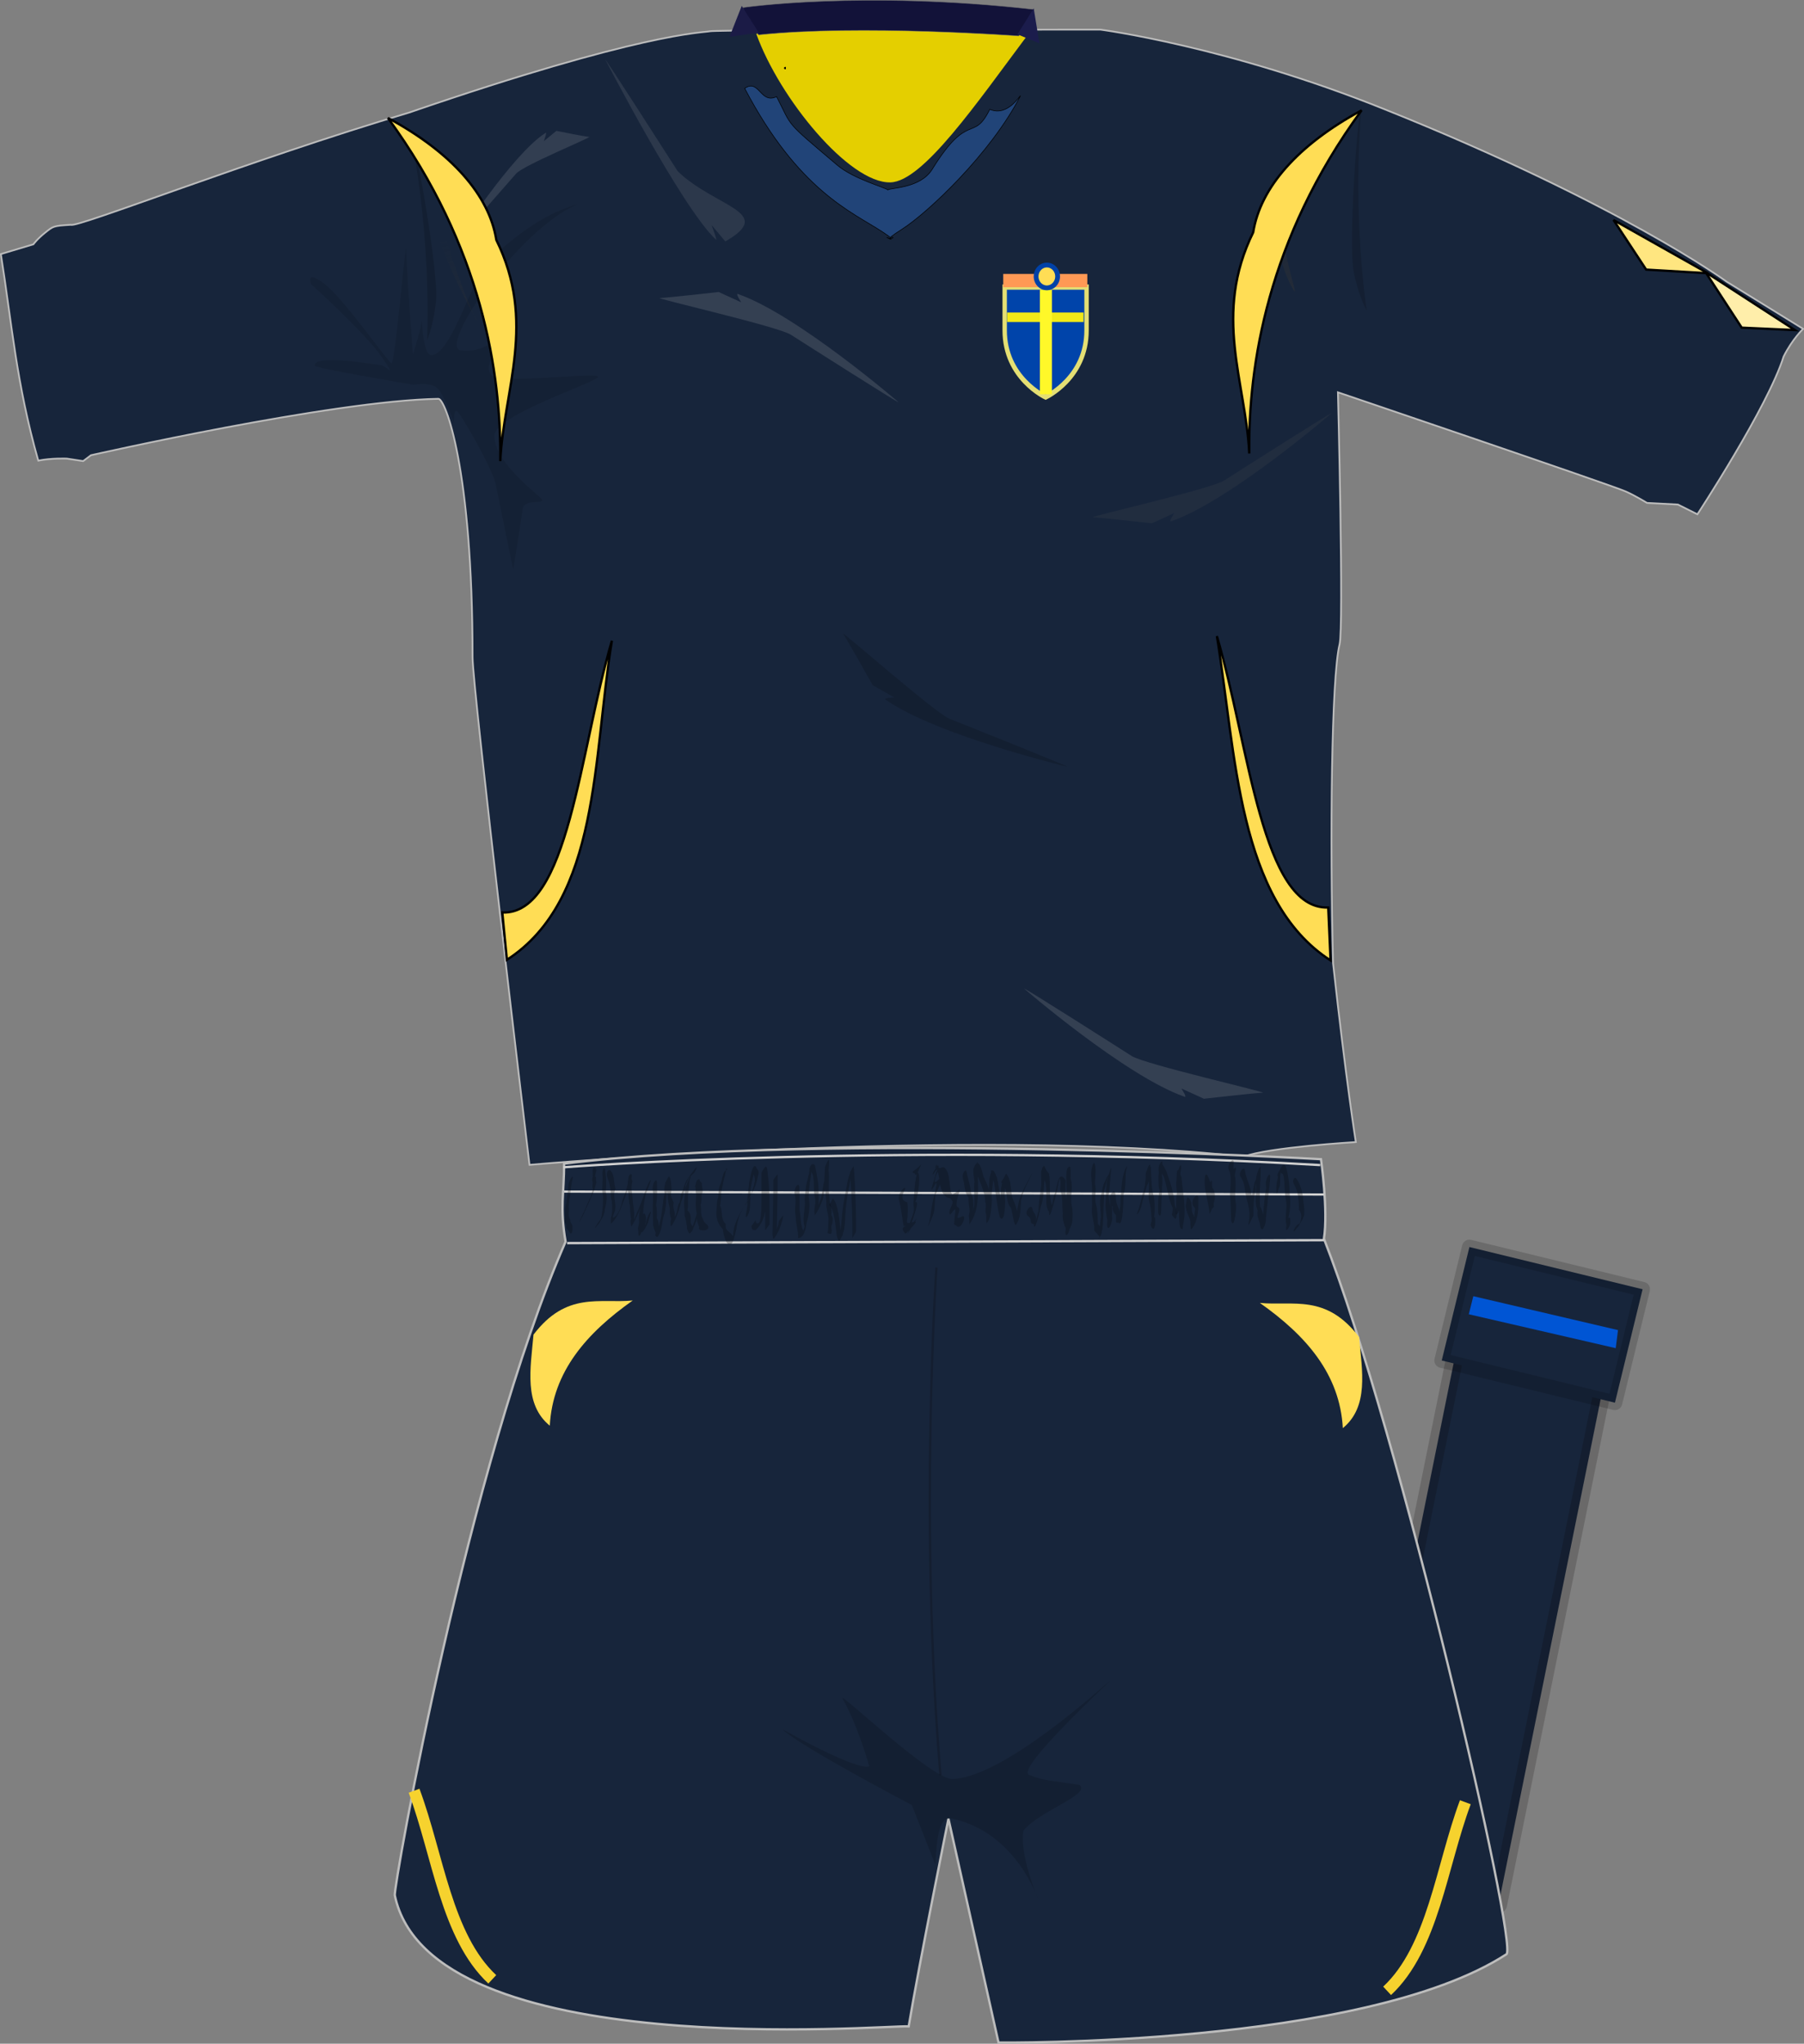 <?xml version="1.0" encoding="UTF-8" standalone="no"?>
<!-- Created with Inkscape (http://www.inkscape.org/) -->
<svg
   xmlns:dc="http://purl.org/dc/elements/1.1/"
   xmlns:cc="http://web.resource.org/cc/"
   xmlns:rdf="http://www.w3.org/1999/02/22-rdf-syntax-ns#"
   xmlns:svg="http://www.w3.org/2000/svg"
   xmlns="http://www.w3.org/2000/svg"
   xmlns:xlink="http://www.w3.org/1999/xlink"
   xmlns:sodipodi="http://sodipodi.sourceforge.net/DTD/sodipodi-0.dtd"
   xmlns:inkscape="http://www.inkscape.org/namespaces/inkscape"
   id="svg5072"
   sodipodi:version="0.32"
   inkscape:version="0.45"
   width="784.224"
   height="888.565"
   version="1.0"
   sodipodi:docbase="/home/mario/Documenti/Università/Monnezza"
   sodipodi:docname="Sweden home kit 2008.svg"
   inkscape:output_extension="org.inkscape.output.svg.inkscape"
   sodipodi:modified="true">
  <rect width="100%" height="100%" fill="#808080" stroke="none"/>
  <defs
     id="defs5075">
    <linearGradient
       inkscape:collect="always"
       xlink:href="#linearGradient3609"
       id="linearGradient5235"
       gradientUnits="userSpaceOnUse"
       x1="239.517"
       y1="225.352"
       x2="189.628"
       y2="122.453"
       gradientTransform="matrix(-0.833,0.553,0.553,0.833,287.969,-103.657)" />
    <linearGradient
       inkscape:collect="always"
       id="linearGradient3609">
      <stop
         style="stop-color:#333333;stop-opacity:1;"
         offset="0"
         id="stop3611" />
      <stop
         style="stop-color:#333333;stop-opacity:0;"
         offset="1"
         id="stop3613" />
    </linearGradient>
    <linearGradient
       inkscape:collect="always"
       xlink:href="#linearGradient3609"
       id="linearGradient5241"
       gradientUnits="userSpaceOnUse"
       x1="609.637"
       y1="226.47"
       x2="528.552"
       y2="82.47"
       gradientTransform="translate(0.375,-16.363)" />
    <linearGradient
       id="linearGradient5046">
      <stop
         id="stop5048"
         offset="0"
         style="stop-color:#b7b7b7;stop-opacity:1;" />
      <stop
         id="stop5050"
         offset="1"
         style="stop-color:#858585;stop-opacity:0.177;" />
    </linearGradient>
    <linearGradient
       id="linearGradient4654">
      <stop
         style="stop-color:#171717;stop-opacity:1;"
         offset="0"
         id="stop4656" />
      <stop
         style="stop-color:#373737;stop-opacity:1;"
         offset="1"
         id="stop4658" />
    </linearGradient>
    <pattern
       patternUnits="userSpaceOnUse"
       width="148.568"
       height="153.227"
       patternTransform="translate(-120.205,253.421)"
       id="pattern15239">
      <g
         id="g15230"
         transform="translate(120.205,-253.421)">
        <rect
           style="fill:#ffe700;fill-opacity:1;stroke:none;stroke-width:1.999;stroke-miterlimit:4;stroke-dasharray:none;stroke-opacity:1"
           id="rect12287"
           width="146.536"
           height="152.727"
           x="-119.705"
           y="253.921" />
        <path
           style="fill:#0000aa;fill-rule:evenodd;stroke:#000000;stroke-width:1px;stroke-linecap:butt;stroke-linejoin:miter;stroke-opacity:1"
           d="M -20.639,253.921 L 27.862,294.167 L 26.83,310.678 C -14.677,331.087 -67.523,340.157 -119.705,349.892 L -118.673,329.253 C -73.564,305.212 -24.976,309 22.703,305.518 C -49.906,298.801 -107.896,293.354 -117.641,292.103 L -107.322,278.688 C -78.188,286.195 -50.474,294.058 0,296.231 C -0.351,279.951 -12.887,267.733 -20.639,253.921 z "
           id="path14227"
           sodipodi:nodetypes="cccccccccc" />
        <path
           style="fill:#0000aa;fill-rule:evenodd;stroke:#000000;stroke-width:1px;stroke-linecap:butt;stroke-linejoin:miter;stroke-opacity:1"
           d="M -54.693,257.017 L -118.673,257.017 C -85.643,264.811 -44.807,270.003 -26.83,282.815 L -54.693,257.017 z "
           id="path14229"
           sodipodi:nodetypes="cccc" />
        <path
           style="fill:#0000aa;fill-rule:evenodd;stroke:#000000;stroke-width:1px;stroke-linecap:butt;stroke-linejoin:miter;stroke-opacity:1"
           d="M 26.83,331.317 C 7.896,326.507 -68.796,346.452 -116.609,354.019 C -69.828,352.299 18.436,368.358 23.735,348.86 L 26.83,331.317 z "
           id="path14231"
           sodipodi:nodetypes="cccc" />
        <path
           style="fill:#0000aa;fill-rule:evenodd;stroke:#000000;stroke-width:1px;stroke-linecap:butt;stroke-linejoin:miter;stroke-opacity:1"
           d="M 25.799,398.393 L -116.609,359.179 C -69.14,362.619 -18.613,387.461 25.799,369.498 L 25.799,398.393 z "
           id="path14233"
           sodipodi:nodetypes="cccc" />
        <path
           style="fill:#0000aa;fill-rule:evenodd;stroke:#000000;stroke-width:1px;stroke-linecap:butt;stroke-linejoin:miter;stroke-opacity:1"
           d="M 19.607,402.521 C -25.12,399.765 -94.995,388.628 -114.545,394.265 L -114.545,405.616 L 19.607,402.521 z "
           id="path14237"
           sodipodi:nodetypes="cccc" />
        <path
           style="fill:#0000aa;fill-rule:evenodd;stroke:#000000;stroke-width:1px;stroke-linecap:butt;stroke-linejoin:miter;stroke-opacity:1"
           d="M 13.415,399.425 C -30.958,389.568 -75.332,389.518 -119.705,369.498 L -119.705,387.041 L 13.415,399.425 z "
           id="path14239"
           sodipodi:nodetypes="cccc" />
      </g>
    </pattern>
    <pattern
       patternUnits="userSpaceOnUse"
       width="151.506"
       height="134"
       patternTransform="translate(-161.006,360.565)"
       id="pattern19151">
      <g
         id="g19143"
         transform="translate(161.006,-360.565)">
        <rect
           style="fill:#ffe700;fill-opacity:1;stroke:none;stroke-width:1.999;stroke-miterlimit:4;stroke-dasharray:none;stroke-opacity:1"
           id="rect19131"
           width="148"
           height="134"
           x="-160"
           y="360.565" />
        <path
           style="fill:#0044aa;fill-rule:evenodd;stroke:#000000;stroke-width:1px;stroke-linecap:butt;stroke-linejoin:miter;stroke-opacity:1"
           d="M -152,362.565 C -110.505,367.501 -57.333,391.898 -10,406.565 C -59.011,397.574 -107.046,383.705 -159.287,390.865 C -153.378,381.928 -146.306,373.159 -152,362.565 z "
           id="path19133"
           sodipodi:nodetypes="cccc" />
        <path
           style="fill:#0044aa;fill-rule:evenodd;stroke:#000000;stroke-width:1px;stroke-linecap:butt;stroke-linejoin:miter;stroke-opacity:1"
           d="M -18,418.565 C -65.877,412.681 -140.922,407.224 -159.425,396.702 L -158,466.565 L -12,450.565 C -76.727,450.167 -176.388,458.642 -140,432.565 C -95.799,430.372 -46.138,432.001 -18,418.565 z "
           id="path19135"
           sodipodi:nodetypes="cccccc" />
        <path
           style="fill:#0044aa;fill-rule:evenodd;stroke:#000000;stroke-width:1px;stroke-linecap:butt;stroke-linejoin:miter;stroke-opacity:1"
           d="M -12.138,385.852 C -52.235,389.341 -79.748,372.696 -112.138,363.852 C -79.876,366.649 -35.748,363.512 -16,372.565 C -12.193,376.994 -12.741,381.423 -12.138,385.852 z "
           id="path19137"
           sodipodi:nodetypes="cccc" />
        <path
           style="fill:#0044aa;fill-rule:evenodd;stroke:#000000;stroke-width:1px;stroke-linecap:butt;stroke-linejoin:miter;stroke-opacity:1"
           d="M -16,480.565 C -64.169,478.56 -112.337,469.662 -160.506,474.565 C -150.9,479.961 -142.425,485.482 -148,492.565 C -103.311,491.323 -58.986,488.62 -16,480.565 z "
           id="path19139"
           sodipodi:nodetypes="cccc" />
        <path
           style="fill:#0044aa;fill-rule:evenodd;stroke:#000000;stroke-width:1px;stroke-linecap:butt;stroke-linejoin:miter;stroke-opacity:1"
           d="M -14,460.565 C -48.966,456.413 -83.933,464.974 -118.899,470.496 L -13.219,474.565 L -14,460.565 z "
           id="path19141"
           sodipodi:nodetypes="cccc" />
      </g>
    </pattern>
    <radialGradient
       r="300"
       fy="218.901"
       fx="225.524"
       cy="218.901"
       cx="225.524"
       gradientTransform="matrix(0,1.386,-1.323,-5.741131e-8,-158.082,-109.541)"
       gradientUnits="userSpaceOnUse"
       id="radialGradient2871"
       xlink:href="#linearGradient2955"
       inkscape:collect="always" />
    <radialGradient
       r="300"
       fy="218.901"
       fx="225.524"
       cy="218.901"
       cx="225.524"
       gradientTransform="matrix(0,1.749,-1.593,-1.049767e-7,551.788,-191.29)"
       gradientUnits="userSpaceOnUse"
       id="radialGradient2865"
       xlink:href="#linearGradient2955"
       inkscape:collect="always" />
    <radialGradient
       r="300"
       fy="218.901"
       fx="225.524"
       cy="218.901"
       cx="225.524"
       gradientTransform="matrix(-4.167939e-4,2.183,-1.884,-3.599562e-4,615.597,-289.121)"
       gradientUnits="userSpaceOnUse"
       id="radialGradient1911"
       xlink:href="#linearGradient2955"
       inkscape:collect="always" />
    <clipPath
       id="clip">
      <path
         id="path10"
         d="M 0,-200 L 0,600 L 300,600 L 300,-200 L 0,-200 z " />
    </clipPath>
    <polygon
       points="0,-1 0.588,0.809 -0.951,-0.309 0.951,-0.309 -0.588,0.809 0,-1 "
       transform="scale(53,53)"
       id="star" />
    <radialGradient
       gradientUnits="userSpaceOnUse"
       gradientTransform="matrix(-4.167939e-4,2.183,-1.884,-3.599562e-4,615.597,-289.121)"
       r="300"
       fy="218.901"
       fx="225.524"
       cy="218.901"
       cx="225.524"
       id="radialGradient2961"
       xlink:href="#linearGradient2955"
       inkscape:collect="always" />
    <linearGradient
       id="linearGradient2955">
      <stop
         style="stop-color:#fd0000;stop-opacity:1;"
         offset="0"
         id="stop2867" />
      <stop
         id="stop2873"
         offset="0.5"
         style="stop-color:#e77275;stop-opacity:0.659;" />
      <stop
         id="stop2959"
         offset="1"
         style="stop-color:black;stop-opacity:0.323;" />
    </linearGradient>
    <linearGradient
       id="linearGradient2885">
      <stop
         style="stop-color:white;stop-opacity:1;"
         offset="0"
         id="stop2887" />
      <stop
         id="stop2891"
         offset="0.229"
         style="stop-color:white;stop-opacity:1;" />
      <stop
         style="stop-color:black;stop-opacity:1;"
         offset="1"
         id="stop2889" />
    </linearGradient>
    <linearGradient
       id="linearGradient2893">
      <stop
         id="stop2895"
         offset="0"
         style="stop-color:white;stop-opacity:0.314;" />
      <stop
         style="stop-color:white;stop-opacity:0.251;"
         offset="0.19"
         id="stop2897" />
      <stop
         id="stop2901"
         offset="0.6"
         style="stop-color:#6b6b6b;stop-opacity:0.125;" />
      <stop
         id="stop2899"
         offset="1"
         style="stop-color:black;stop-opacity:0.125;" />
    </linearGradient>
  </defs>
  <sodipodi:namedview
     inkscape:window-height="626"
     inkscape:window-width="910"
     inkscape:pageshadow="2"
     inkscape:pageopacity="0.0"
     guidetolerance="10.0"
     gridtolerance="10.0"
     objecttolerance="10.0"
     borderopacity="1.0"
     bordercolor="#666666"
     pagecolor="#ffffff"
     id="base"
     inkscape:zoom="0.5"
     inkscape:cx="411.70043"
     inkscape:cy="530.77963"
     inkscape:window-x="104"
     inkscape:window-y="45"
     inkscape:current-layer="svg5072"
     showguides="true"
     inkscape:guide-bbox="true" />
  <rect
     style="opacity:1;fill:#17253b;fill-opacity:1;fill-rule:evenodd;stroke:#090000;stroke-width:7.455;stroke-linejoin:round;stroke-miterlimit:4;stroke-dasharray:none;stroke-opacity:0.183"
     id="rect8092"
     width="65.745"
     height="231.345"
     x="736.925"
     y="451.475"
     transform="matrix(0.98,0.198,-0.198,0.98,0,0)" />
  <path
     sodipodi:nodetypes="cccccssccccscsccccccccsccccc"
     id="path5133"
     d="M 0.375,110.464 C 5.151,140.507 7.067,166.639 16.638,200.266 C 22.376,199.105 29.038,199.383 29.038,199.383 L 36.159,200.469 L 39.545,197.918 C 39.545,197.918 144.625,174.103 190.587,173.396 C 193.502,173.351 205.436,203.095 205.436,285.826 C 205.436,299.261 230.185,506.444 230.185,506.444 C 230.185,506.444 421.103,489.473 540.605,502.908 C 551.476,498.783 589.395,496.544 589.395,496.544 C 589.395,496.544 585.152,470.028 579.495,418.762 C 578.081,364.669 578.788,294.312 582.324,280.169 C 584.218,272.592 581.617,170.568 581.617,170.568 C 581.617,170.568 700.411,210.873 706.775,213.701 C 710.912,215.54 715.967,218.651 715.967,218.651 L 729.402,219.358 L 737.887,223.601 C 737.887,223.601 768.447,176.994 775.364,155.011 C 779.182,147.39 783.849,142.991 783.849,142.991 L 750.615,122.485 C 750.615,122.485 703.77,88.296 601.769,47.46 C 533.71,20.06 478.379,12.883 478.379,12.883 C 478.379,12.883 312.209,12.883 308.674,13.59 C 305.138,14.297 279.152,14.12 177.859,48.945 C 108.386,69.628 33.609,99.15 30.781,97.736 C 23.106,98.205 23.146,98.34 19.611,101.168 C 16.075,103.996 14.517,106.221 14.517,106.221 L 0.375,110.464 z "
     style="fill:#17253b;fill-opacity:1;fill-rule:evenodd;stroke:#bdbdbd;stroke-width:0.75;stroke-linecap:butt;stroke-linejoin:miter;stroke-opacity:1" />
  <path
     style="fill:#aeaeae;fill-opacity:0.143;fill-rule:evenodd;stroke:none;stroke-width:1px;stroke-linecap:butt;stroke-linejoin:miter;stroke-opacity:1"
     d="M 263.156,25.94 C 263.156,25.94 296.334,90.08 311.068,104.044 C 312.302,105.774 309.311,97.819 309.311,97.819 L 315.305,104.974 C 337.566,92.222 310.683,90.06 294.614,74.448 C 290.825,68.508 263.069,25.191 263.156,25.94 z "
     id="path3567"
     sodipodi:nodetypes="cccccc" />
  <path
     sodipodi:nodetypes="ccc"
     id="path5149"
     d="M 207.241,139.25 C 207.241,139.25 180.853,93.206 190.311,83.781 C 191.003,103.231 207.158,140.703 207.241,139.25 z "
     style="fill:url(#linearGradient5235);fill-opacity:1;fill-rule:evenodd;stroke:none;stroke-width:1px;stroke-linecap:butt;stroke-linejoin:miter;stroke-opacity:1" />
  <path
     sodipodi:nodetypes="csccc"
     id="path5159"
     d="M 551.012,84.007 C 551.012,84.007 554.83,114.975 562.678,126.641 C 564.124,128.789 558.86,113.49 557.376,100.975 C 556.739,90.158 560.133,83.37 560.133,83.37 L 551.012,84.007 z "
     style="fill:url(#linearGradient5241);fill-opacity:1;fill-rule:evenodd;stroke:none;stroke-width:1px;stroke-linecap:butt;stroke-linejoin:miter;stroke-opacity:1" />
  <path
     sodipodi:nodetypes="ccsccccccc"
     id="path5169"
     d="M 245.237,505.913 C 245.237,518.795 243.317,525.115 245.877,539.838 C 203.631,636.492 170.922,820.666 171.626,824.041 C 186.988,897.652 385.418,880.369 395.02,881.009 C 399.5,854.125 412.303,790.756 412.303,790.756 L 434.066,888.05 C 434.066,888.05 592.81,889.971 654.899,849.644 C 660.02,845.804 608.812,623.69 575.527,538.557 C 577.447,526.396 574.247,503.992 574.247,503.992 C 574.247,503.992 360.615,491.83 245.237,505.913 z "
     style="fill:#17253b;fill-opacity:1;fill-rule:evenodd;stroke:#bdbdbd;stroke-width:1px;stroke-linecap:butt;stroke-linejoin:miter;stroke-opacity:1" />
  <path
     id="path5171"
     d="M 246.517,540.478 L 575.527,539.198"
     style="fill:none;fill-rule:evenodd;stroke:#d0d0d0;stroke-width:1px;stroke-linecap:butt;stroke-linejoin:miter;stroke-opacity:1" />
  <path
     id="path5173"
     d="M 245.237,518.074 L 575.527,519.355"
     style="fill:none;fill-rule:evenodd;stroke:#d0d0d0;stroke-width:1px;stroke-linecap:butt;stroke-linejoin:miter;stroke-opacity:1" />
  <path
     sodipodi:nodetypes="cccccsssccccc"
     id="path5175"
     d="M 406.542,810.599 L 396.378,784.775 C 396.378,784.775 347.511,759.171 340.159,751.858 C 376.032,771.702 377.854,767.822 377.854,767.822 C 377.854,767.822 372.966,750.287 366.254,738.487 C 364.974,735.287 404.998,773.777 414.12,773.473 C 436.367,772.731 479.176,733.444 482.377,730.884 C 485.577,728.323 440.958,769.109 447.359,771.669 C 453.76,774.23 455.434,773.926 469.271,776.033 C 474.508,780.178 451.737,787.329 444.947,795.876 C 442.911,806.008 451.348,825.961 451.348,825.961 C 451.348,825.961 442.013,797.015 414.223,790.756 C 406.574,788.117 407.221,807.055 406.542,810.599 z "
     style="fill:#000000;fill-opacity:0.16;fill-rule:evenodd;stroke:none;stroke-width:1px;stroke-linecap:butt;stroke-linejoin:miter;stroke-opacity:1" />
  <path
     sodipodi:nodetypes="cc"
     id="path5177"
     d="M 244.917,507.513 C 244.917,507.513 390.859,495.991 573.927,506.553"
     style="fill:none;fill-rule:evenodd;stroke:#d0d0d0;stroke-width:1px;stroke-linecap:butt;stroke-linejoin:miter;stroke-opacity:1" />
  <path
     sodipodi:nodetypes="cc"
     id="path5229"
     d="M 408.825,771.78 C 399.583,661.592 407.083,551.092 407.083,551.092"
     style="fill:none;fill-rule:evenodd;stroke:#090000;stroke-width:1px;stroke-linecap:butt;stroke-linejoin:miter;stroke-opacity:0.187" />
  <path
     sodipodi:nodetypes="ccccssc"
     id="path5404"
     d="M 390.629,174.895 C 390.629,174.895 346.745,137.031 321.102,127.934 C 319.193,126.874 322.229,131.442 322.229,131.442 L 312.421,126.957 C 312.421,126.957 289.56,129.541 286.851,129.574 C 284.142,129.608 338.207,141.946 343.805,145.535 C 349.403,149.123 390.498,175.303 390.629,174.895 z "
     style="fill:#cccccc;fill-opacity:0.165;fill-rule:evenodd;stroke:none;stroke-width:1px;stroke-linecap:butt;stroke-linejoin:miter;stroke-opacity:1" />
  <path
     style="fill:#c8c8c8;fill-opacity:0.165;fill-rule:evenodd;stroke:none;stroke-width:1px;stroke-linecap:butt;stroke-linejoin:miter;stroke-opacity:1"
     d="M 445.142,429.773 C 445.142,429.773 489.025,467.636 514.668,476.734 C 516.578,477.794 513.541,473.226 513.541,473.226 L 523.35,477.711 C 523.35,477.711 546.21,475.127 548.919,475.093 C 551.628,475.06 497.563,462.721 491.965,459.133 C 486.367,455.544 445.272,429.365 445.142,429.773 z "
     id="path5406"
     sodipodi:nodetypes="ccccssc" />
  <path
     style="fill:#d5d5d5;fill-opacity:0.143;fill-rule:evenodd;stroke:none;stroke-width:1px;stroke-linecap:butt;stroke-linejoin:miter;stroke-opacity:1"
     d="M 198.276,104.832 C 198.276,104.832 222.743,66.969 237.039,57.871 C 238.104,56.811 236.411,61.379 236.411,61.379 L 241.879,56.894 C 241.879,56.894 254.625,59.479 256.135,59.512 C 257.645,59.545 227.503,71.884 224.382,75.472 C 221.261,79.061 198.349,105.24 198.276,104.832 z "
     id="path5439"
     sodipodi:nodetypes="ccccssc" />
  <path
     style="fill:#000000;fill-opacity:0.152;fill-rule:evenodd;stroke:none;stroke-width:1px;stroke-linecap:butt;stroke-linejoin:miter;stroke-opacity:1"
     d="M 591.804,47.238 C 590.472,44.574 585.921,106.184 588.525,118.555 C 590.86,129.648 594.143,135.008 594.143,135.008 C 594.143,135.008 587.774,94.824 591.804,47.238 z "
     id="path3561"
     sodipodi:nodetypes="cscc" />
  <path
     sodipodi:nodetypes="ccccssc"
     id="path5163"
     d="M 463.95,333.368 C 463.95,333.368 407.586,319.861 385.224,304.359 C 383.248,303.428 388.73,303.225 388.73,303.225 L 379.361,297.883 C 379.361,297.883 368.107,277.817 366.552,275.599 C 364.997,273.38 406.589,310.06 412.771,312.508 C 418.953,314.956 464.205,333.024 463.95,333.368 z "
     style="fill:#000000;fill-opacity:0.165;fill-rule:evenodd;stroke:none;stroke-width:1px;stroke-linecap:butt;stroke-linejoin:miter;stroke-opacity:1" />
  <path
     style="fill:#575757;fill-opacity:0.165;fill-rule:evenodd;stroke:none;stroke-width:1px;stroke-linecap:butt;stroke-linejoin:miter;stroke-opacity:1"
     d="M 578.919,179.596 C 578.919,179.596 535.035,217.459 509.392,226.557 C 507.483,227.617 510.519,223.049 510.519,223.049 L 500.711,227.534 C 500.711,227.534 477.85,224.95 475.141,224.916 C 472.433,224.883 526.497,212.544 532.095,208.956 C 537.693,205.367 578.788,179.188 578.919,179.596 z "
     id="path5165"
     sodipodi:nodetypes="ccccssc" />
  <path
     sodipodi:nodetypes="cscc"
     id="path3563"
     d="M 178.884,60.293 C 179.932,57.505 190.852,118.31 189.546,130.884 C 188.374,142.159 185.665,147.831 185.665,147.831 C 185.665,147.831 187.83,107.204 178.884,60.293 z "
     style="fill:#000000;fill-opacity:0.156;fill-rule:evenodd;stroke:none;stroke-width:1px;stroke-linecap:butt;stroke-linejoin:miter;stroke-opacity:1" />
  <path
     style="fill:#000000;fill-opacity:0.113;fill-rule:evenodd;stroke:none;stroke-width:1px;stroke-linecap:butt;stroke-linejoin:miter;stroke-opacity:1"
     d="M 179.522,167.25 C 179.522,167.25 137.997,160.231 136.827,159.062 C 135.95,153.798 162.854,158.477 165.485,158.769 C 168.117,159.062 173.089,165.495 165.778,154.968 C 158.467,144.44 135.365,123.678 135.365,123.678 C 135.365,123.678 132.149,116.952 140.629,123.093 C 149.109,129.234 168.702,157.599 170.164,157.892 C 171.626,158.184 175.136,116.367 176.598,107.302 C 176.598,118.122 179.522,154.09 179.522,154.09 C 179.522,154.09 183.323,142.101 183.323,139.469 C 183.323,136.837 183.618,154.26 187.417,154.383 C 196.483,154.675 206.133,117.829 213.444,111.981 C 220.729,106.152 233.548,93.704 250.874,88.879 C 225.214,99.845 190.342,150.874 200.284,152.336 C 210.227,153.798 216.66,146.195 219,146.78 C 221.339,147.364 209.642,156.722 213.151,162.571 C 215.783,167.542 258.77,161.693 259.94,163.74 C 261.109,165.787 214.321,180.409 214.906,189.767 C 215.491,202.049 234.498,215.208 235.668,217.255 C 236.838,219.302 227.773,216.67 227.188,221.349 C 226.603,226.028 223.094,247.667 223.094,247.667 C 223.094,247.667 216.953,217.547 215.491,210.529 C 214.028,203.511 199.992,179.239 198.53,178.654 C 197.068,178.069 197.36,183.918 197.36,183.918 C 197.36,183.918 193.558,172.806 190.634,169.297 C 187.71,165.787 180.692,167.25 179.522,167.25 z "
     id="path3626"
     sodipodi:nodetypes="ccsscssccsssccscscsscsscsc" />
  <path
     sodipodi:nodetypes="ccsc"
     id="path2550"
     d="M 328.767,14.712 C 361.82,11.471 433.412,12.522 446.931,14.956 C 424.625,44.773 401.242,78.923 387.093,79.294 C 369.193,79.763 338.845,42.79 328.767,14.712 z "
     style="fill:#e4cf00;fill-rule:evenodd;stroke:none;stroke-width:0.75;stroke-linecap:butt;stroke-linejoin:miter;stroke-opacity:1;fill-opacity:1" />
  <path
     style="fill:#121239;fill-rule:evenodd;stroke:#737373;stroke-width:0.25;stroke-linecap:butt;stroke-linejoin:miter;stroke-opacity:0.651;fill-opacity:1"
     d="M 322.923,3.288 C 322.923,3.288 374.705,-4.339 449.423,4.094 C 448.531,7.659 442.861,15.631 442.861,15.631 C 442.861,15.631 373.568,10.519 329.789,15.163 C 324.62,9.148 322.923,3.288 322.923,3.288 z "
     id="path5460"
     sodipodi:nodetypes="ccccc" />
  <path
     style="fill:#214478;fill-opacity:1;fill-rule:evenodd;stroke:#000000;stroke-width:0.25;stroke-linecap:butt;stroke-linejoin:miter;stroke-opacity:1"
     d="M 323.736,38.426 C 347.082,82.886 370.294,92.104 383.395,100.659 C 392.82,106.814 381.52,101.317 387.183,104.06 C 391.14,101.518 382.148,106.021 392.065,99.685 C 403.5,92.38 430.784,66.584 443.585,41.702 C 443.763,40.81 438.191,50.993 430.269,47.535 C 423.086,62.194 421.052,48.031 405.232,73.623 C 400.054,82 387.049,81.568 385.972,82.571 C 384.888,81.51 371.156,77.889 364.024,71.848 C 340.523,51.942 344.752,55.823 337.593,42.017 C 330.564,45.445 329.998,34.032 323.736,38.426 z "
     id="path5455"
     sodipodi:nodetypes="cscsccscscc" />
  <rect
     style="opacity:1;fill:#17253b;fill-opacity:1;fill-rule:evenodd;stroke:#000000;stroke-width:6.426;stroke-linejoin:round;stroke-miterlimit:4;stroke-dasharray:none;stroke-opacity:0.163"
     id="rect9065"
     width="77.458"
     height="50.748"
     x="748.668"
     y="375.253"
     transform="matrix(0.972,0.237,-0.237,0.972,0,0)" />
  <g
     transform="translate(-1037.625,-16.363)"
     style="fill:#000000;fill-opacity:0.226;stroke:none;stroke-opacity:1"
     id="g5179">
    <path
       style="opacity:1;fill:#000000;fill-opacity:0.226;stroke:none;stroke-width:0.75;stroke-linecap:butt;stroke-linejoin:miter;stroke-miterlimit:4;stroke-dasharray:none;stroke-dashoffset:0;stroke-opacity:1"
       id="path5181"
       d="M 1366.079,546.919 C 1366.35,548.418 1366.43,548.347 1367.495,548.155 C 1369.359,544.28 1367.182,552.142 1368.336,545.314 C 1368.706,542.35 1368.668,539.356 1368.678,536.375 C 1368.68,534.15 1368.669,531.925 1368.661,529.7 C 1368.65,528.51 1368.651,527.319 1368.682,526.13 C 1371.194,521.595 1370.998,524.034 1371.401,526.825 C 1371.69,529.15 1371.861,531.487 1371.991,533.825 C 1372.104,536.031 1372.124,538.24 1372.137,540.448 C 1372.143,542.761 1372.14,545.074 1372.139,547.388 C 1372.138,547.827 1372.138,548.266 1372.137,548.706 L 1370.256,551.295 C 1370.256,550.855 1370.257,550.416 1370.257,549.977 C 1370.259,547.664 1370.262,545.351 1370.257,543.038 C 1370.246,540.833 1370.229,538.628 1370.123,536.425 C 1370,534.092 1369.83,531.761 1369.557,529.441 C 1369.168,526.619 1368.622,525.588 1370.585,523.556 C 1370.528,524.738 1370.526,525.924 1370.542,527.11 C 1370.55,529.336 1370.561,531.561 1370.56,533.786 C 1370.553,536.776 1370.591,539.778 1370.258,542.755 C 1369.79,545.877 1368.58,548.886 1366.206,551.085 C 1364.853,551.361 1364.535,550.98 1364.227,549.529 L 1366.079,546.919 z " />
    <path
       style="opacity:1;fill:#000000;fill-opacity:0.226;stroke:none;stroke-width:0.75;stroke-linecap:butt;stroke-linejoin:miter;stroke-miterlimit:4;stroke-dasharray:none;stroke-dashoffset:0;stroke-opacity:1"
       id="path5183"
       d="M 1375.657,526.804 C 1375.676,530.746 1375.656,534.686 1375.569,538.627 C 1375.476,542.058 1375.401,545.489 1375.359,548.921 C 1375.328,549.89 1375.364,551.677 1375.379,552.3 C 1372.327,557.803 1375.257,551.179 1375.694,549.659 C 1375.954,548.876 1376.044,548.06 1376.187,547.254 L 1378.102,544.689 C 1377.973,545.505 1377.908,546.331 1377.646,547.122 C 1376.832,550.057 1375.823,552.698 1373.87,555.123 C 1373.514,554.119 1373.294,552.771 1373.475,551.508 C 1373.515,548.075 1373.587,544.643 1373.681,541.212 C 1373.771,537.273 1373.798,533.334 1373.775,529.394 L 1375.657,526.804 z " />
    <path
       style="opacity:1;fill:#000000;fill-opacity:0.226;stroke:none;stroke-width:0.75;stroke-linecap:butt;stroke-linejoin:miter;stroke-miterlimit:4;stroke-dasharray:none;stroke-dashoffset:0;stroke-opacity:1"
       id="path5185"
       d="M 1399.711,537.403 C 1401.2,539.18 1401.602,541.511 1402.052,543.72 C 1402.458,545.843 1402.593,548 1402.905,550.136 C 1402.929,551.328 1403.444,552.374 1404.025,553.246 C 1402.021,557.154 1403.402,548.927 1403.536,546.476 C 1403.835,541.704 1404.749,536.995 1405.668,532.31 C 1406.215,528.949 1406.888,526.247 1408.719,523.395 C 1409.144,527.657 1409.293,531.948 1409.478,536.227 C 1409.607,539.285 1409.697,542.345 1409.755,545.405 C 1409.772,546.663 1409.767,547.921 1409.765,549.18 C 1409.764,550.043 1409.763,550.907 1409.762,551.771 C 1409.762,551.812 1409.762,551.853 1409.762,551.894 L 1408.161,554.665 C 1408.161,554.624 1408.161,554.583 1408.161,554.542 C 1408.162,553.679 1408.163,552.815 1408.165,551.951 C 1408.167,550.693 1408.172,549.435 1408.155,548.176 C 1408.097,545.116 1408.007,542.057 1407.878,538.999 C 1407.693,534.72 1407.543,530.429 1407.119,526.166 C 1410.489,519.635 1407.221,527.594 1407.269,529.538 C 1406.349,534.223 1405.436,538.932 1405.137,543.705 C 1404.891,548.185 1405.099,552.138 1402.424,556.018 C 1401.844,555.145 1401.329,554.1 1401.305,552.908 C 1400.993,550.772 1400.857,548.615 1400.451,546.492 C 1400.002,544.283 1399.6,541.952 1398.111,540.175 L 1399.711,537.403 z " />
    <path
       style="opacity:1;fill:#000000;fill-opacity:0.226;stroke:none;stroke-width:0.75;stroke-linecap:butt;stroke-linejoin:miter;stroke-miterlimit:4;stroke-dasharray:none;stroke-dashoffset:0;stroke-opacity:1"
       id="path5187"
       d="M 1430.822,533.879 C 1428.234,538.615 1431.939,538.963 1431.986,539.09 C 1432.42,540.251 1432.261,545.556 1431.941,546.798 C 1430.825,551.045 1440.746,543.068 1432.268,551.763 C 1432.304,548.059 1435.86,543.79 1434.697,540.268 C 1434.913,536.783 1435.251,529.936 1436.198,526.824 C 1435.415,527.793 1435.563,526.635 1435.245,526.54 C 1433.183,525.923 1435.223,525.403 1436.767,523.904 L 1436.767,523.904 C 1438.842,521.89 1438.131,522.276 1436.492,526.315 C 1437.918,525.577 1437.071,536.653 1435.441,538.979 C 1438.095,537.948 1433.337,548.773 1433.146,550.242 C 1441.458,537.8 1428.638,558.857 1432.887,550.883 C 1432.259,551.429 1431.558,553.144 1431.004,552.522 C 1427.729,548.846 1434.159,549.608 1430.443,549.393 C 1429.72,545.547 1429.455,541.712 1428.411,538.055 C 1427.475,534.777 1432.457,530.888 1430.822,533.879 z " />
    <path
       style="opacity:1;fill:#000000;fill-opacity:0.226;stroke:none;stroke-width:0.75;stroke-linecap:butt;stroke-linejoin:miter;stroke-miterlimit:4;stroke-dasharray:none;stroke-dashoffset:0;stroke-opacity:1"
       id="path5189"
       d="M 1441.165,548.977 C 1442.492,544.753 1441.85,544.399 1443.487,537.122 C 1447.909,519.957 1438.773,545.184 1444.627,526.095 C 1444.713,525.692 1445.244,524.679 1444.886,524.885 C 1444.175,525.293 1443.982,526.279 1443.365,526.82 C 1442.252,527.796 1444.393,523.922 1445.472,522.908 C 1445.584,523.315 1445.419,523.969 1445.81,524.128 C 1446.507,524.413 1447.437,523.548 1448.064,523.965 C 1450.977,525.901 1449.942,532.961 1451.547,535.839 C 1456.848,532.216 1454.588,532.681 1453.552,538.804 C 1452.776,543.393 1456.14,538.855 1453.818,545.581 C 1453.957,546.185 1455.12,545.635 1455.659,545.331 C 1458.452,543.752 1455.298,551.84 1453.39,549.26 L 1453.39,549.26 C 1453.12,548.896 1452.181,549.141 1452.438,547.973 C 1452.421,547.368 1453.061,542.197 1452.945,542.197 C 1451.884,542.195 1450.826,545.166 1450.452,544.173 C 1449.826,542.51 1451.676,540.777 1451.743,539.002 C 1451.767,538.336 1451.053,537.861 1450.708,537.291 C 1445.459,536.853 1446.693,528.345 1444.781,524.105 C 1445.485,521.265 1443.821,523.62 1444.259,524.61 C 1444.353,524.822 1446.788,521.123 1445.001,525.447 C 1447.911,522.793 1444.706,525.435 1444.036,529.184 C 1443.093,534.467 1452.167,518.662 1444.322,535.676 C 1443.508,542.531 1444.52,541.993 1442.153,547.267 C 1441.581,548.541 1440.747,550.31 1441.165,548.977 z " />
    <path
       style="opacity:1;fill:#000000;fill-opacity:0.226;stroke:none;stroke-width:0.75;stroke-linecap:butt;stroke-linejoin:miter;stroke-miterlimit:4;stroke-dasharray:none;stroke-dashoffset:0;stroke-opacity:1"
       id="path5191"
       d="M 1457.866,526.113 C 1458.393,529.129 1459.518,532.001 1459.785,535.122 C 1460.806,537.396 1460.777,539.348 1460.705,541.572 C 1460.596,543.064 1460.737,544.539 1460.844,545.42 C 1459.28,548.849 1460.856,541.912 1461.185,540.172 C 1461.441,536.152 1460.749,532.589 1461.26,530.062 C 1460.935,528.17 1460.653,526.35 1460.763,524.664 C 1462.835,518.646 1464.355,524.538 1465.183,528.015 C 1466.306,530.471 1467.8,532.473 1467.493,536.086 C 1468.144,537.559 1467.793,539.314 1467.856,540.69 C 1467.722,542.484 1468.062,543.632 1467.813,545.842 C 1466.928,548.268 1467.009,547.588 1467.145,541.304 C 1467.248,537.216 1467.513,533.134 1467.738,529.053 C 1468.576,524.576 1469.186,523.58 1471.015,528.374 C 1472.012,532.621 1472.241,537.998 1474.315,541.985 C 1473.129,548.356 1473.212,543.32 1472.904,539.078 C 1472.356,534.605 1472.664,530.423 1474.983,526.629 C 1477.946,529.871 1476.413,535.552 1478.534,539.039 C 1479.493,541.604 1480.262,544.263 1480.38,546.884 C 1477.853,551.757 1479.738,543.241 1480.301,539.907 C 1480.84,536.573 1482.545,533.611 1484.033,530.634 C 1485.256,528.188 1487.22,524.853 1485.967,527.284 L 1485.967,527.284 C 1484.234,530.648 1482.592,533.969 1481.606,537.648 C 1481.105,541.721 1481.66,545.635 1479.106,549.089 C 1478.225,548.081 1477.847,543.859 1477.093,541.534 C 1474.298,538.581 1476.13,532.437 1472.787,530.432 C 1476.025,524.385 1474.072,534.411 1474.436,536.425 C 1474.756,537.98 1474.608,548.983 1472.243,545.573 C 1471.03,540.771 1470.542,535.396 1469.779,530.514 C 1468.686,528.356 1467.582,522.082 1469.155,526.598 C 1469.877,530.464 1468.272,534.48 1468.813,538.415 C 1468.492,541.673 1468.49,546.397 1466.449,548.205 C 1466.294,546.646 1466.574,545.096 1466.13,543.68 C 1465.81,542.117 1466.603,540.532 1465.898,538.849 C 1466.143,537.592 1464.783,532.651 1463.752,530.494 C 1462.312,526.437 1460.413,525.129 1462.69,521.326 C 1462.19,523.509 1463.036,525.243 1462.634,527.683 C 1462.822,530.98 1462.99,534.339 1462.606,537.71 C 1462.396,541.536 1461.35,545.713 1458.957,548.688 C 1459.113,547.38 1458.959,546.243 1458.795,544.88 C 1459.631,541.81 1458.389,540.087 1458.683,537.032 C 1456.705,534.588 1457.162,531.847 1456.258,528.898 C 1455.593,526.724 1457.475,523.874 1457.866,526.113 z " />
    <path
       style="opacity:1;fill:#000000;fill-opacity:0.226;stroke:none;stroke-width:0.75;stroke-linecap:butt;stroke-linejoin:miter;stroke-miterlimit:4;stroke-dasharray:none;stroke-dashoffset:0;stroke-opacity:1"
       id="path5193"
       d="M 1486.413,541.882 C 1486.784,544.061 1488.306,544.193 1488.017,546.807 C 1488.189,548.347 1487.327,548.909 1489.12,542.684 C 1489.075,539.191 1489.841,535.74 1490.203,532.133 C 1490.459,529.939 1490.085,527.791 1490.218,525.663 C 1492.195,520.876 1491.12,524.574 1493.619,526.482 C 1494.444,530.793 1493.381,536.654 1495.057,540.742 C 1493.562,547.687 1495.063,539.371 1495.862,535.956 C 1497.396,532.969 1497.385,524.269 1500.906,529.554 C 1500.701,533.269 1500.764,537.287 1501.48,540.767 C 1500.725,543.829 1502.458,546.662 1501.991,549.565 C 1503.502,550.616 1500.87,555.564 1500.76,552.12 C 1501.536,546.807 1500.639,541.684 1501.138,536.29 C 1501.655,533.041 1500.8,529.134 1501.406,526.421 C 1502.784,521.906 1503.255,523.439 1503.02,528.738 C 1504.373,532.769 1502.686,536.753 1503.581,540.85 C 1504.039,542.745 1503.905,545.234 1503.807,546.988 C 1503.659,549.629 1501.457,552.83 1501.936,550.228 L 1501.936,550.228 C 1502.356,547.947 1502.558,545.896 1501.99,543.605 C 1502.62,540.014 1501.564,535.632 1501.393,531.556 C 1501.054,528.987 1500.773,522.783 1502.957,523.735 C 1502.801,527.084 1502.799,529.972 1502.925,533.194 C 1502.495,538.049 1501.618,544.073 1502.774,548.632 C 1501.752,553.29 1500.211,555.32 1501.204,550.927 C 1500.506,549.718 1499.246,546.526 1499.659,543.921 C 1499.231,540.522 1499.79,537.054 1498.487,533.744 C 1498.878,529.079 1498.497,525.573 1497.269,533.519 C 1496.951,534.807 1493.485,549.32 1493.668,543.148 C 1491.367,541.081 1493.341,532.771 1491.783,529.662 C 1490.952,526.312 1489.591,524.437 1491.643,523.195 C 1491.53,525.309 1491.218,527.434 1491.686,529.564 C 1491.159,533.428 1491.563,537.455 1490.012,541.14 C 1489.755,542.67 1487.225,553.246 1487.032,548.513 C 1484.766,548.432 1486.666,546.564 1484.552,545.105 C 1482.386,543.61 1485.972,539.287 1486.413,541.882 z " />
    <path
       style="opacity:1;fill:#000000;fill-opacity:0.226;stroke:none;stroke-width:0.75;stroke-linecap:butt;stroke-linejoin:miter;stroke-miterlimit:4;stroke-dasharray:none;stroke-dashoffset:0;stroke-opacity:1"
       id="path5195"
       d="M 1513.647,522.854 C 1514.216,525.725 1513.573,528.356 1513.638,531.175 C 1514.346,533.597 1513.382,536.466 1513.887,539.371 C 1514.778,541.993 1514.76,545.574 1514.915,548.553 C 1515.915,549.203 1516.225,550.925 1516.6,552.243 C 1514.699,558.202 1515.938,547.128 1516.178,545.691 C 1516.204,542.727 1515.516,539.643 1516.048,536.692 C 1516.603,534.991 1516.884,532.918 1517.247,531.64 C 1517.769,530.346 1518.399,529.065 1519.01,527.768 C 1520.489,526.387 1521.037,521.663 1520.444,527.07 C 1520.177,529.856 1520.065,533.212 1519.534,536.425 C 1520.004,538.284 1520.176,542.436 1520.484,544.572 C 1522.32,544.905 1519.625,552.656 1519.484,548.257 C 1518.879,544.481 1520.928,540.357 1519.957,536.75 C 1522.602,531.18 1522.594,536.348 1522.849,538.677 C 1523.098,540.005 1523.911,541.791 1524.206,542.358 C 1524.491,543.581 1524.226,544.837 1524.877,545.794 C 1522.974,549.709 1524.981,541.36 1524.678,538.023 C 1525.169,534.09 1525.104,529.959 1526.213,526.245 C 1526.718,524.551 1527.957,522.382 1527.463,524.08 L 1527.463,524.08 C 1526.412,527.683 1527.439,531.88 1526.029,535.682 C 1526.02,537.765 1525.851,550.841 1523.726,547.788 C 1522.275,548.862 1522.918,545.81 1522.776,544.834 C 1522.647,544.399 1520.933,543.11 1521.445,541.109 C 1520.148,538.846 1519.971,536.762 1521.27,534.476 C 1521.209,538.107 1521.168,541.903 1520.999,545.633 C 1520.993,550.114 1518.334,552.607 1519.018,547.111 C 1518.616,544.666 1518.032,541.781 1518.29,538.58 C 1518.361,535.669 1518.594,532.757 1518.752,530.001 C 1518.858,529.714 1521.461,520.589 1520.452,525.272 C 1519.984,526.344 1519.495,527.394 1519.073,528.476 C 1518.381,530.417 1518.458,531.449 1517.583,534.032 C 1517.721,537.221 1517.263,540.476 1517.336,543.684 C 1516.897,547.872 1517.528,551.24 1515.272,555.019 C 1515.087,555.328 1515.486,554.33 1515.594,553.986 C 1515.455,553.821 1514.103,552.212 1513.286,551.374 C 1513.652,548.42 1512.069,545.398 1512.284,542.148 C 1512.568,539.075 1512.143,536.344 1512.398,533.323 C 1512.378,530.711 1511.793,528.207 1512.049,525.623 C 1512.271,523.373 1513.208,520.636 1513.647,522.854 z " />
    <path
       style="opacity:1;fill:#000000;fill-opacity:0.226;stroke:none;stroke-width:0.75;stroke-linecap:butt;stroke-linejoin:miter;stroke-miterlimit:4;stroke-dasharray:none;stroke-dashoffset:0;stroke-opacity:1"
       id="path5197"
       d="M 1532.083,543.483 C 1533.176,540.746 1533.707,537.697 1534.431,534.949 C 1535.401,532.662 1535.495,530.455 1535.702,528.031 C 1535.291,525.264 1537.175,524.111 1537.902,523.44 C 1538.181,527.874 1537.963,532.454 1539.223,536.775 C 1539.594,539.62 1539.863,542.739 1539.25,545.553 C 1539.993,545.408 1539.774,546.514 1539.805,547.14 C 1539.914,549.385 1539.284,551.87 1538.216,549.892 L 1538.216,549.892 C 1537.707,548.951 1537.751,548.756 1538.286,547.224 C 1538.204,544.834 1537.97,542.254 1537.509,539.745 C 1535.932,535.559 1538.463,530.908 1535.937,526.842 C 1536.328,522.846 1538.762,520.488 1537.006,525.772 C 1537.307,527.757 1537.512,529.811 1536.08,532.094 C 1535.569,534.889 1534.418,537.589 1533.902,540.332 C 1533.426,542.86 1531.128,545.873 1532.083,543.483 z " />
    <path
       style="opacity:1;fill:#000000;fill-opacity:0.226;stroke:none;stroke-width:0.75;stroke-linecap:butt;stroke-linejoin:miter;stroke-miterlimit:4;stroke-dasharray:none;stroke-dashoffset:0;stroke-opacity:1"
       id="path5199"
       d="M 1541.316,544.385 C 1540.84,543.574 1540.983,536.775 1541.724,533.758 C 1541.127,532.781 1541.256,529.409 1541.23,527.44 C 1541.587,525.567 1541.157,526.028 1541.301,523.959 C 1541.832,521.303 1542.668,521.407 1544.681,525.677 C 1546.448,530.783 1547.9,534.797 1548.292,540.185 C 1549.064,542.593 1548.803,541.366 1549.079,543.865 C 1549.249,545.397 1548.977,546.935 1547.99,545.752 L 1547.99,545.752 C 1546.539,544.015 1547.201,545.236 1547.465,541.618 C 1545.292,537.428 1545.098,532.228 1543.465,527.782 C 1541.661,525.195 1541.305,521.661 1542.848,521.28 C 1542.824,521.626 1543.134,523.718 1542.698,524.899 C 1542.595,527.24 1543.113,529.429 1542.8,531.895 C 1542.805,535.504 1542.414,539.081 1542.417,542.478 C 1542.419,544.035 1542.105,545.728 1541.316,544.385 z " />
    <path
       style="opacity:1;fill:#000000;fill-opacity:0.226;stroke:none;stroke-width:0.75;stroke-linecap:butt;stroke-linejoin:miter;stroke-miterlimit:4;stroke-dasharray:none;stroke-dashoffset:0;stroke-opacity:1"
       id="path5201"
       d="M 1548.788,543.534 C 1549.081,540.568 1548.755,537.697 1549.257,534.712 C 1548.918,532.588 1548.848,531.112 1549.106,528.947 C 1549.1,526.33 1549.271,521.986 1551.215,528.306 C 1551.732,534.628 1553.512,542.149 1552.001,548.491 C 1551.637,550.018 1552.131,551.377 1550.891,550.414 L 1550.891,550.414 C 1549.675,549.47 1550.355,533.09 1550.13,530.185 C 1548.474,525.595 1552.069,519.215 1550.831,525.96 C 1550.546,527.9 1550.643,530.17 1550.943,531.792 C 1550.884,534.699 1550.479,537.582 1550.572,540.445 C 1550.653,542.966 1548.541,546.044 1548.788,543.534 z " />
    <path
       style="opacity:1;fill:#000000;fill-opacity:0.226;stroke:none;stroke-width:0.75;stroke-linecap:butt;stroke-linejoin:miter;stroke-miterlimit:4;stroke-dasharray:none;stroke-dashoffset:0;stroke-opacity:1"
       id="path5203"
       d="M 1554.457,537.338 C 1556.532,539.394 1554.876,542.963 1556.644,544.928 C 1557.088,548.185 1557.553,547.898 1555.874,550.386 C 1556.464,547.909 1556.988,545.547 1556.997,542.965 C 1557.472,541.542 1556.74,541.264 1556.425,540.802 C 1554.762,538.356 1558.537,534.221 1558.517,537.179 L 1558.517,537.179 C 1558.51,538.225 1558.534,539.273 1558.522,540.323 C 1558.64,542.867 1558.138,545.294 1557.409,547.726 C 1555.222,552.031 1555.124,551.609 1555.107,547.589 C 1554.749,545.023 1552.475,542.356 1553.257,539.417 C 1553.693,537.777 1553.252,536.144 1554.457,537.338 z " />
    <path
       style="opacity:1;fill:#000000;fill-opacity:0.226;stroke:none;stroke-width:0.75;stroke-linecap:butt;stroke-linejoin:miter;stroke-miterlimit:4;stroke-dasharray:none;stroke-dashoffset:0;stroke-opacity:1"
       id="path5205"
       d="M 1562.562,527.572 C 1564.787,531.539 1564.544,536.354 1565.326,540.94 C 1563.128,544.555 1563.475,537.217 1563.068,535.13 C 1563.153,534.156 1563.238,533.183 1563.324,532.209 C 1563.467,530.574 1564.453,528.559 1564.484,530.199 L 1564.484,530.199 C 1564.499,530.999 1564.514,531.799 1564.529,532.599 C 1567.203,535.586 1564.906,541.316 1563.433,544.22 C 1563.169,539.358 1561.188,534.679 1561.301,529.756 C 1561.342,527.973 1561.69,526.016 1562.562,527.572 z " />
    <path
       style="opacity:1;fill:#000000;fill-opacity:0.226;stroke:none;stroke-width:0.75;stroke-linecap:butt;stroke-linejoin:miter;stroke-miterlimit:4;stroke-dasharray:none;stroke-dashoffset:0;stroke-opacity:1"
       id="path5207"
       d="M 1573.931,521.81 C 1573.628,525.203 1574.201,528.317 1574.661,531.559 C 1574.29,535.768 1573.593,540.53 1574.31,544.752 C 1572.092,552.484 1574.305,545.369 1573.445,541.661 C 1573.438,538.205 1572.877,534.749 1572.964,531.328 C 1573.618,529.229 1572.85,528.679 1572.833,528.467 C 1572.61,525.666 1575.278,522.252 1574.821,525.025 L 1574.821,525.025 C 1574.638,526.132 1574.172,527.392 1574.607,528.483 C 1575.178,532.192 1574.128,535.667 1574.804,539.306 C 1575.388,541.408 1574.071,551.499 1572.888,547.215 C 1572.629,543.332 1572.776,539.504 1572.288,535.67 C 1572.567,532.45 1573.039,527.162 1571.935,525.268 C 1570.512,522.829 1574.182,518.998 1573.931,521.81 z " />
    <path
       style="opacity:1;fill:#000000;fill-opacity:0.226;stroke:none;stroke-width:0.75;stroke-linecap:butt;stroke-linejoin:miter;stroke-miterlimit:4;stroke-dasharray:none;stroke-dashoffset:0;stroke-opacity:1"
       id="path5209"
       d="M 1578.826,525.265 C 1579.249,528.772 1581.158,531.674 1581.567,535.221 C 1582.371,537.446 1582.668,540.497 1582.332,542.311 C 1582.58,544.744 1582.236,546.126 1580.693,548.034 C 1580.913,544.025 1580.439,540.18 1581.755,536.586 C 1582.18,534.53 1582.627,532.362 1583.036,530.39 C 1584.107,528.306 1583.555,528.402 1584.034,526.74 C 1585.649,522.532 1585.785,523.908 1585.639,527.56 C 1585.364,531.941 1585.085,536.382 1585.395,540.892 C 1586.562,542.629 1586.489,544.703 1587.409,546.521 C 1588.276,547.725 1586.002,553.69 1586.174,549.156 C 1587.052,543.684 1586.941,538.261 1588.068,532.804 C 1588.022,532.291 1587.975,531.779 1587.929,531.266 C 1587.693,528.646 1589.92,525.415 1589.79,528.043 L 1589.79,528.043 C 1589.758,528.692 1589.726,529.34 1589.694,529.988 C 1589.05,535.456 1588.415,540.9 1587.903,546.163 C 1588.174,548.453 1586.293,552.577 1585.522,549.789 C 1585.488,547.338 1583.709,545.563 1584.38,542.65 C 1582.697,538.974 1584.04,534.922 1583.621,531.056 C 1583.76,528.313 1584.404,523.788 1585.779,523.716 C 1585.166,526.256 1586.156,525.008 1584.526,527.809 C 1584.132,529.541 1583.008,531.618 1583.528,533.515 C 1582.572,537.305 1582.467,541.037 1582.486,544.929 C 1578.928,552.308 1580.807,547.76 1580.841,544.893 C 1580.818,542.856 1580.297,540.126 1579.752,538.366 C 1578.723,535.165 1579.004,530.733 1577.083,528.284 C 1575.562,526.345 1578.53,522.818 1578.826,525.265 z " />
    <path
       style="opacity:1;fill:#000000;fill-opacity:0.226;stroke:none;stroke-width:0.75;stroke-linecap:butt;stroke-linejoin:miter;stroke-miterlimit:4;stroke-dasharray:none;stroke-dashoffset:0;stroke-opacity:1"
       id="path5211"
       d="M 1592.531,534.772 C 1592.293,532.72 1592.566,530.357 1593.176,528.303 C 1592.702,526.722 1593.168,526.449 1593.816,525.299 C 1595.548,521.472 1596.306,522.782 1596.894,524.415 C 1597.746,527.966 1598.18,531.204 1598.225,534.899 C 1598.665,538.47 1598.631,542.285 1597.666,545.828 C 1598.717,545.532 1598.422,546.349 1598.523,547.107 C 1598.854,549.601 1596.3,552.664 1596.744,550.188 L 1596.744,550.188 C 1596.929,549.16 1596.878,548.629 1596.625,547.631 C 1596.229,544.211 1597.397,540.899 1596.567,537.771 C 1595.777,534.029 1596.357,530.561 1595.431,526.949 C 1593.633,525.83 1593.574,525.385 1595.024,523.206 C 1594.802,523.927 1594.424,525.293 1594.318,526.325 C 1593.794,529.394 1594.52,530.713 1593.583,532.95 C 1593.008,534.322 1592.703,536.25 1592.531,534.772 z " />
    <path
       style="opacity:1;fill:#000000;fill-opacity:0.226;stroke:none;stroke-width:0.75;stroke-linecap:butt;stroke-linejoin:miter;stroke-miterlimit:4;stroke-dasharray:none;stroke-dashoffset:0;stroke-opacity:1"
       id="path5213"
       d="M 1601.317,528.987 C 1603.063,531.434 1604.224,535.823 1604.223,539.129 C 1604.681,540.924 1604.631,542.88 1604.568,544.73 C 1603.87,546.795 1602.617,548.597 1601.497,550.452 C 1602.307,548.96 1600.99,550.824 1600.635,551.272 C 1599.231,553.048 1600.224,549.539 1602.236,548.501 L 1602.236,548.501 C 1602.42,548.405 1602.655,548.374 1602.789,548.215 C 1603.6,546.875 1601.028,551.513 1602.967,547.504 C 1603.445,545.529 1603.659,544.16 1602.337,542.395 C 1602.179,538.073 1602.029,534.406 1600.083,531.124 C 1599.194,529.623 1600.304,527.567 1601.317,528.987 z " />
    <path
       style="opacity:1;fill:#000000;fill-opacity:0.226;stroke:none;stroke-width:0.75;stroke-linecap:butt;stroke-linejoin:miter;stroke-miterlimit:4;stroke-dasharray:none;stroke-dashoffset:0;stroke-opacity:1"
       id="path5215"
       d="M 1286.544,528.923 C 1285.963,531.23 1285.62,533.611 1285.511,536.164 C 1284.993,538.246 1284.7,540.751 1284.984,542.645 C 1284.719,544.423 1284.813,545.543 1285.527,546.642 C 1285.462,548.291 1286.405,548.162 1286.5,549.851 C 1286.604,551.685 1286.049,553.731 1285.201,552.101 L 1285.201,552.101 C 1284.481,550.716 1283.637,550.796 1283.762,549.699 C 1284.071,548.283 1282.459,548.111 1283.235,545.675 C 1283.323,542.584 1283.251,541.25 1283.901,538.952 C 1283.927,536.891 1284.631,534.153 1284.678,532.156 C 1284.739,529.517 1287.189,526.363 1286.544,528.923 z " />
    <path
       style="opacity:1;fill:#000000;fill-opacity:0.226;stroke:none;stroke-width:0.75;stroke-linecap:butt;stroke-linejoin:miter;stroke-miterlimit:4;stroke-dasharray:none;stroke-dashoffset:0;stroke-opacity:1"
       id="path5217"
       d="M 1289.722,546.947 C 1291.231,543.991 1292.446,540.914 1293.811,537.885 C 1294.807,536.3 1294.945,534.638 1295.498,532.903 C 1294.885,533.475 1295.27,531.235 1295.277,530.396 C 1294.917,529.348 1295.089,528.704 1295.417,527.513 C 1295.032,527.537 1295.337,526.884 1295.333,526.853 C 1295.092,524.934 1295.342,523.107 1296.701,524.484 L 1296.701,524.484 C 1296.965,524.751 1295.966,525.812 1296.994,524.781 C 1296.793,525.61 1295.797,528.64 1296.669,527.986 C 1296.648,528.775 1296.664,529.575 1296.892,530.489 C 1296.344,532.113 1296.239,533.189 1295.531,534.906 C 1294.218,537.975 1292.723,540.962 1291.406,544.031 C 1290.467,546.219 1288.64,549.068 1289.722,546.947 z " />
    <path
       style="opacity:1;fill:#000000;fill-opacity:0.226;stroke:none;stroke-width:0.75;stroke-linecap:butt;stroke-linejoin:miter;stroke-miterlimit:4;stroke-dasharray:none;stroke-dashoffset:0;stroke-opacity:1"
       id="path5219"
       d="M 1300.657,524.841 C 1301.144,527.783 1301.249,531.051 1300.942,534.501 C 1301.855,537.078 1301.036,539.769 1300.505,542.439 C 1300.421,544.646 1299.222,546.218 1298.012,548.292 C 1297.601,548.683 1297.256,549.134 1296.884,549.612 C 1295.371,551.557 1297.061,548.496 1298.627,546.594 L 1298.627,546.594 C 1299.46,545.582 1299.151,546.21 1299.934,544.963 C 1296.799,550.449 1298.802,547.01 1299.222,544.663 C 1299.587,541.775 1299.871,539.269 1299.768,536.535 C 1298.957,533.614 1299.848,529.981 1299.485,526.873 C 1299.292,525.225 1300.387,523.205 1300.657,524.841 z " />
    <path
       style="opacity:1;fill:#000000;fill-opacity:0.226;stroke:none;stroke-width:0.75;stroke-linecap:butt;stroke-linejoin:miter;stroke-miterlimit:4;stroke-dasharray:none;stroke-dashoffset:0;stroke-opacity:1"
       id="path5221"
       d="M 1303.387,525.746 C 1304.867,527.824 1304.302,530.327 1305.182,533.178 C 1303.82,536.202 1305.507,539.044 1305.075,542.035 C 1305.08,543.42 1302.858,546.782 1304.879,545.434 C 1306.018,544.78 1307.628,541.465 1308.2,538.358 C 1309.307,535.419 1310.365,532.542 1310.817,529.475 C 1312.264,527.48 1310.713,525.015 1312.557,529.974 C 1311.637,532.823 1312.656,535.501 1312.639,538.272 C 1312.871,540.177 1313.219,542.066 1313.338,543.99 C 1313.365,544.965 1312.781,548.495 1314.243,546.043 C 1311.053,551.421 1315.954,540.277 1316.535,538.831 C 1317.46,536.144 1318.169,533.732 1319.383,531.171 C 1322.254,525.986 1318.939,534.046 1318.521,535.089 C 1317.89,537.288 1317.347,540.395 1317.255,543.155 C 1316.581,546.283 1317.872,548.727 1316.782,551.57 C 1314.62,555.881 1315.361,552.281 1314.948,550.478 C 1315.633,547.295 1315.303,547.53 1317.471,543.843 C 1318.864,544.55 1318.376,547.083 1318.369,547.451 C 1317.115,552.78 1321.376,544.433 1317.369,551.344 C 1317.983,550.016 1318.305,548.625 1318.609,547.206 C 1319.15,544.674 1321.183,541.556 1320.439,544.036 L 1320.439,544.036 C 1320.058,545.307 1319.668,546.619 1319.362,547.891 C 1319.352,547.908 1316.339,554.592 1316.209,551.191 C 1316.507,549.765 1317.008,546.802 1315.716,546.882 C 1318.891,541.276 1316.399,546.046 1316.367,548.022 C 1317.05,548.896 1317.378,551.193 1315.469,553.844 C 1315.372,551.384 1315.572,548.887 1315.385,546.394 C 1315.409,543.042 1316.272,539.706 1317.566,536.742 C 1318.312,534.199 1318.807,531.634 1320.403,529.404 C 1320.116,530.48 1318.487,534.501 1317.798,536.644 C 1316.284,541.157 1314.518,545.592 1312.117,549.726 C 1311.88,548.629 1311.436,547.35 1311.968,546.362 C 1311.59,544.644 1311.566,542.299 1311.413,540.396 C 1310.839,538.409 1311.005,535.807 1310.494,533.546 C 1310.586,531.627 1310.37,525.994 1312.258,526.979 C 1312.546,529.756 1310.536,532.455 1310.033,535.182 C 1308.272,539.525 1306.445,545.706 1303.153,548.424 C 1303.183,547.889 1303.018,545.745 1303.512,544.742 C 1303.924,542.05 1303.831,539.24 1303.195,536.619 C 1303.086,533.362 1302.889,531.403 1301.74,528.598 C 1300.858,526.443 1302.036,523.849 1303.387,525.746 z " />
    <path
       style="opacity:1;fill:#000000;fill-opacity:0.226;stroke:none;stroke-width:0.75;stroke-linecap:butt;stroke-linejoin:miter;stroke-miterlimit:4;stroke-dasharray:none;stroke-dashoffset:0;stroke-opacity:1"
       id="path5223"
       d="M 1323.186,530.499 C 1323.307,533.481 1323.382,537.065 1322.863,540.204 C 1323.22,542.31 1323.243,543.942 1323.124,546.116 C 1323.816,546.478 1324.185,549.388 1323.839,550.555 C 1324.729,550.069 1324.454,551.975 1324.444,552.464 C 1322.03,557.43 1323.972,549.816 1324.273,548.484 C 1325.626,544.21 1325.47,539.712 1326.518,535.394 C 1326.194,532.361 1326.533,530.613 1328.391,527.944 C 1329.484,528.452 1329.51,532.716 1329.534,533.731 C 1329.042,536.247 1329.524,537.339 1330.517,539.219 C 1329.97,541.011 1330.645,542.471 1330.938,543.607 C 1330.928,545.362 1331.136,546.234 1330.381,547.775 C 1330.124,548.219 1329.885,548.674 1329.61,549.107 C 1328.837,550.322 1330.763,546.458 1331.163,545.075 C 1332.231,543.122 1331.98,541.585 1332.599,539.895 C 1333.435,538.933 1333.342,537.441 1333.475,536.174 C 1334.163,534.561 1334.48,533.479 1334.972,532.459 C 1334.498,532.968 1335.417,531.091 1335.604,530.658 C 1336.181,528.934 1337.828,527.133 1338.573,526.067 C 1339.162,525.233 1339.864,524.79 1340.525,524.035 C 1338.851,527.226 1338.963,526.278 1337.889,527.654 C 1336.445,530.347 1339.14,524.602 1337.396,529.497 C 1337.288,531.463 1337.137,533.294 1336.734,535.468 C 1336.649,537.922 1336.871,540.228 1336.491,542.672 C 1337.657,543.553 1338.137,545.14 1337.866,547.303 C 1337.792,548.802 1338.492,549.083 1338.773,549.745 C 1339.675,550.265 1337.438,553.566 1338.191,550.937 C 1339.322,548.315 1339.994,545.533 1340.929,542.804 C 1340.495,541.492 1341.326,539.685 1341.272,538.206 C 1341.098,536.949 1341.392,535.665 1341.144,534.361 C 1340.878,532.864 1341.543,532.253 1339.751,532.396 C 1340.744,527.903 1340.415,530.698 1341.68,533.525 C 1341.647,536.516 1342.275,539.286 1342.388,542.279 C 1342.242,543.876 1342.597,545.396 1343.37,546.769 C 1343.602,547.567 1344.036,548.045 1344.678,548.544 C 1346.436,549.913 1345.317,551.521 1343.103,551.273 L 1343.103,551.273 C 1342.558,551.212 1341.177,551.288 1341.588,549.856 C 1341.038,548.005 1340.141,547.225 1340.88,544.889 C 1339.85,542.407 1339.997,538.877 1340.268,535.971 C 1339.787,533.264 1339.583,529.089 1341.69,529.037 C 1341.981,531.063 1342.773,529.636 1342.745,531.588 C 1342.748,532.341 1343.466,534.087 1342.725,535.689 C 1342.454,536.688 1342.859,538.948 1341.858,541.195 C 1341.375,543.29 1340.814,545.323 1340.239,547.391 C 1339.592,548.982 1337.848,553.441 1337.161,552.538 C 1337.042,552.154 1336.166,551.152 1336.281,550.049 C 1336.207,549.209 1335.783,546.372 1335.237,544.845 C 1335.394,542.689 1334.797,540.321 1335.101,538.297 C 1335.364,536.168 1335.11,534.203 1335.855,532.166 C 1336.715,529.737 1337.601,527.167 1339.461,524.93 C 1341.573,521.92 1339.748,526.333 1339.046,526.597 C 1338.573,526.983 1338.086,527.695 1337.892,527.245 C 1335.36,530.894 1336.748,528.402 1337.241,527.824 C 1336.861,528.647 1336.523,529.489 1336.198,530.335 C 1335.891,531.054 1335.35,531.95 1335.634,532.434 C 1335.214,533.845 1334.902,535.078 1334.574,536.473 C 1333.881,538.269 1333.361,540.21 1332.867,542.123 C 1331.958,544.781 1331.022,547.358 1329.28,549.682 C 1329.099,548.748 1328.97,547.407 1329.4,546.27 C 1328.817,544.757 1328.654,543.615 1328.839,542.126 C 1328.678,540.772 1327.812,538.479 1327.938,536.496 C 1327.607,533.96 1326.973,532.283 1326.753,530.782 C 1330.188,523.827 1327.79,530.964 1327.712,533.326 C 1326.978,537.177 1327.531,541.508 1325.965,545.553 C 1325.298,548.689 1325.387,551.345 1323.453,554.181 C 1323.368,554.052 1321.945,554.052 1322.73,552.476 C 1322.705,552.376 1321.59,549.89 1321.527,548.882 C 1321.613,546.816 1321.331,544.848 1321.418,542.705 C 1321.247,539.667 1321.794,536.612 1321.373,533.637 C 1321.015,531.1 1323.081,527.938 1323.186,530.499 z " />
    <path
       style="opacity:1;fill:#000000;fill-opacity:0.226;stroke:none;stroke-width:0.75;stroke-linecap:butt;stroke-linejoin:miter;stroke-miterlimit:4;stroke-dasharray:none;stroke-dashoffset:0;stroke-opacity:1"
       id="path5225"
       d="M 1353.514,524.139 C 1353.43,523.941 1352.963,526.552 1352.72,527.785 C 1351.931,529.891 1351.816,532.184 1351.132,534.636 C 1351.244,536.58 1351.02,538.64 1350.654,540.556 C 1352.006,543.159 1350.686,546.406 1353.119,548.549 C 1352.376,552.231 1356.65,552.038 1356.304,554.965 C 1354.598,559.649 1355.894,554.644 1356.431,553.051 C 1356.131,552.486 1356.865,549.276 1357.517,547.879 C 1358.216,545.669 1360.132,542.551 1361.693,539.858 C 1360.289,542.731 1365.75,533.494 1363.386,536.85 C 1364.554,534.757 1365.291,532.522 1365.701,530.168 C 1366.056,528.595 1365.309,527.252 1364.988,526.078 C 1364.066,525.212 1366.278,521.573 1365.771,524.481 C 1365.183,528.278 1363.595,531.933 1363.899,535.821 C 1363.793,537.729 1363.745,539.629 1363.63,541.537 C 1363.48,544.038 1361.546,547.091 1361.858,544.605 L 1361.858,544.605 C 1362.112,542.588 1362.859,540.406 1362.38,538.451 C 1363.057,534.955 1362.915,531.319 1363.839,527.826 C 1364.099,526.776 1365.066,521.895 1366.32,523.773 C 1366.774,525.337 1367.953,524.962 1367.126,527.698 C 1366.708,529.651 1366.231,531.637 1365.341,533.462 C 1360.682,541.98 1363.514,536.569 1359.891,542.978 C 1362.781,537.943 1359.105,544.278 1358.888,545.504 C 1358.344,547.251 1357.917,549.012 1357.712,550.832 C 1357.24,552.723 1356.233,557.903 1355.017,557.194 C 1353.254,558.29 1351.987,552.562 1351.848,550.751 C 1349.767,548.671 1348.938,546.233 1349.051,543.333 C 1349.342,541.156 1349.045,538.998 1349.835,536.882 C 1350.048,534.84 1349.836,532.758 1351.004,530.758 C 1351.514,529.226 1351.68,527.602 1352.365,526.13 C 1353.05,524.656 1354.147,525.636 1353.514,524.139 z " />
    <path
       style="opacity:1;fill:#000000;fill-opacity:0.226;stroke:none;stroke-width:0.75;stroke-linecap:butt;stroke-linejoin:miter;stroke-miterlimit:4;stroke-dasharray:none;stroke-dashoffset:0;stroke-opacity:1"
       id="path5227"
       d="M 1385.077,532.506 C 1385.264,535.452 1385.122,539.042 1385.195,542.271 C 1385.77,545.184 1385.628,549.111 1386.655,551.103 C 1387.854,551.797 1385.31,555.218 1387.428,549.649 C 1386.343,546.848 1387.442,542.686 1387.561,539.562 C 1387.275,536.785 1387.688,534.419 1388.112,531.661 C 1388.642,529.674 1388.957,527.842 1389.437,526.149 C 1389.137,526.018 1390.536,520.942 1391.882,523.038 C 1392.678,526.824 1393.505,530.922 1393.483,534.821 C 1393.531,537.359 1393.621,539.932 1393.244,542.391 C 1393.533,541.939 1394.383,540.573 1394.111,541.035 C 1390.439,547.296 1394.186,538.784 1394.659,536.857 C 1395.061,534.403 1395.377,532.026 1395.966,529.73 C 1396.017,528.07 1396.211,525.718 1396.274,523.75 C 1398.798,517.219 1397.965,522.913 1397.81,525.239 C 1398.318,529.077 1397.466,533.135 1398.22,536.99 C 1398.08,540.131 1399.602,541.821 1399.008,544.596 C 1400.05,546.141 1399.547,548.174 1398.984,549.556 C 1399.002,549.706 1399.021,549.856 1399.039,550.006 C 1399.288,552.067 1399.452,553.426 1397.571,552.548 L 1397.571,552.548 C 1397.488,552.51 1397.406,552.472 1397.323,552.433 C 1397.918,550.353 1397.519,549.099 1397.778,546.728 C 1397.935,544.557 1396.601,541.96 1396.863,539.339 C 1396.57,535.416 1395.757,531.698 1396.378,527.72 C 1396.268,524.496 1395.818,523.571 1398.115,520.561 C 1397.515,522.799 1398.272,525.168 1397.334,527.361 C 1396.873,529.766 1396.909,532.279 1395.944,534.633 C 1395.53,538.298 1393.85,541.678 1391.89,544.738 C 1391.098,542.392 1392.431,539.937 1391.988,537.41 C 1390.865,533.748 1392.162,529.078 1390.334,525.718 C 1388.122,525.382 1391.08,520.856 1391.176,523.137 C 1390.617,524.811 1390.118,526.499 1390.075,528.259 C 1389.378,531.148 1389.36,533.809 1389.157,536.797 C 1389.906,540.573 1389.334,544.66 1388.21,548.294 C 1387.964,550.86 1387.113,554.488 1384.58,554.698 C 1384.689,551.143 1383.55,548.674 1383.529,545.157 C 1382.731,542.049 1384.037,538.969 1383.13,535.879 C 1382.353,533.237 1384.903,529.757 1385.077,532.506 z " />
  </g>
  <g
     inkscape:groupmode="layer"
     id="layer1"
     inkscape:label="sasa"
     sodipodi:insensitive="true" />
  <path
     style="fill:none;fill-rule:evenodd;stroke:#000000;stroke-width:1px;stroke-linecap:butt;stroke-linejoin:miter;stroke-opacity:1"
     d="M 341.622,29.597 C 341.36,29.597 341.097,29.597 341.622,29.597 z "
     id="path6451" />
  <path
     style="fill:#0055d4;fill-rule:evenodd;stroke:none;stroke-width:1px;stroke-linecap:butt;stroke-linejoin:miter;stroke-opacity:1"
     d="M 640.467,563.552 L 638.501,571.415 L 702.383,586.157 L 703.366,578.294 L 640.467,563.552 z "
     id="path27899" />
  <g
     transform="matrix(0.317,0,0,0.344,28.767,193.98)"
     style="opacity:1;display:inline"
     inkscape:label="bordure"
     id="layer3">
    <g
       transform="matrix(0.257,0,0,0.282,1264.819,-223.116)"
       id="g2315"
       style="fill:#0044aa;fill-opacity:1;stroke:#e4df73;stroke-opacity:1;stroke-width:23.49;stroke-miterlimit:4;stroke-dasharray:none">
      <path
         style="fill:#0044aa;fill-opacity:1;fill-rule:evenodd;stroke:#e4df73;stroke-width:23.49;stroke-linecap:butt;stroke-linejoin:miter;stroke-miterlimit:4;stroke-opacity:1;display:inline;stroke-dasharray:none"
         d="M 86.355,78.27 L 523.199,78.27 C 523.199,80.039 523.199,83.476 523.199,93.551 C 523.199,115.43 523.199,164.286 523.199,272.145 C 523.199,485.265 307.963,569.878 304.793,571.113 C 301.763,569.934 86.355,485.336 86.355,272.145 L 86.355,78.27 z "
         id="path7695" />
    </g>
    <rect
       style="fill:#f2e917;fill-opacity:1;stroke:none;stroke-width:2.089;stroke-miterlimit:4;stroke-dasharray:none;stroke-opacity:1"
       id="rect31929"
       width="104.891"
       height="12.01"
       x="1290.303"
       y="-168.89" />
    <rect
       style="fill:#fff829;fill-opacity:1;stroke:none;stroke-width:2.089;stroke-miterlimit:4;stroke-dasharray:none;stroke-opacity:1"
       id="rect31931"
       width="5.229"
       height="45.405"
       x="452.678"
       y="126.029"
       transform="matrix(3.15,0,0,2.91,-90.621,-564.419)" />
    <rect
       style="fill:#ff9955;fill-opacity:1;stroke:none;stroke-width:2.089;stroke-miterlimit:4;stroke-dasharray:none;stroke-opacity:1"
       id="rect35809"
       width="36.6"
       height="5.779"
       x="436.717"
       y="119.15"
       transform="matrix(3.15,0,0,2.91,-90.621,-564.419)" />
    <path
       sodipodi:type="arc"
       style="fill:#ffdd55;fill-opacity:1;stroke:#0041a7;stroke-width:2.089;stroke-miterlimit:4;stroke-dasharray:none;stroke-opacity:1"
       id="path35811"
       sodipodi:cx="455.70517"
       sodipodi:cy="120.25026"
       sodipodi:rx="4.6781325"
       sodipodi:ry="4.9533172"
       d="M 460.383 120.25 A 4.678 4.953 0 1 1  451.027,120.25 A 4.678 4.953 0 1 1  460.383 120.25 z"
       transform="matrix(3.15,0,0,2.91,-90.621,-564.419)" />
  </g>
  <path
     style="fill:#ffdd55;fill-opacity:1;fill-rule:evenodd;stroke:#000000;stroke-width:1px;stroke-linecap:butt;stroke-linejoin:miter;stroke-opacity:1"
     d="M 168.64,51.294 C 209.701,107.407 217.937,162.433 217.473,200.482 C 219.054,168.919 233.362,140.257 215.758,104.321 C 212.631,84.902 196.448,66.363 168.64,51.294 z "
     id="path3258"
     sodipodi:nodetypes="cccc" />
  <path
     style="fill:#ffdd55;fill-opacity:1;fill-rule:evenodd;stroke:#000000;stroke-width:1px;stroke-linecap:butt;stroke-linejoin:miter;stroke-opacity:1"
     d="M 591.907,47.97 C 550.846,104.084 542.61,159.109 543.074,197.159 C 541.493,165.596 527.184,136.933 544.789,100.998 C 547.915,81.579 564.099,63.039 591.907,47.97 z "
     id="path7136"
     sodipodi:nodetypes="cccc" />
  <path
     style="fill:#ffe680;fill-rule:evenodd;stroke:#000000;stroke-width:1px;stroke-linecap:butt;stroke-linejoin:miter;stroke-opacity:1"
     d="M 701.415,95.661 L 715.612,117.218 L 742.428,118.796 L 701.415,95.661 z "
     id="path7138" />
  <path
     style="fill:#ffeeaa;fill-rule:evenodd;stroke:#000000;stroke-width:1px;stroke-linecap:butt;stroke-linejoin:miter;stroke-opacity:1"
     d="M 741.376,118.27 L 757.15,142.457 L 780.285,143.508 L 741.376,118.27 z "
     id="path7140" />
  <path
     style="fill:#ffdd55;fill-rule:evenodd;stroke:#000000;stroke-width:1px;stroke-linecap:butt;stroke-linejoin:miter;stroke-opacity:1"
     d="M 218.364,396.747 C 247.14,397.778 251.904,326.468 266,278.565 C 257.664,329.434 260.816,391.127 220.364,417.292 L 218.364,396.747 z "
     id="path7142"
     sodipodi:nodetypes="cccc" />
  <path
     style="fill:#ffdd55;fill-rule:evenodd;stroke:#000000;stroke-width:1px;stroke-linecap:butt;stroke-linejoin:miter;stroke-opacity:1"
     d="M 577.402,394.565 C 548.625,395.597 543.096,324.468 529,276.565 C 537.336,327.434 537.949,391.4 578.402,417.565 L 577.402,394.565 z "
     id="path7144"
     sodipodi:nodetypes="cccc" />
  <path
     style="fill:none;fill-rule:evenodd;stroke:#f6d22e;stroke-width:5;stroke-linecap:butt;stroke-linejoin:miter;stroke-opacity:1;stroke-miterlimit:4;stroke-dasharray:none"
     d="M 180,778.565 C 190.486,806.745 194.03,841.868 214,860.565 L 214,860.565"
     id="path7146"
     sodipodi:nodetypes="ccc" />
  <path
     style="fill:none;fill-rule:evenodd;stroke:#f6d22e;stroke-width:5;stroke-linecap:butt;stroke-linejoin:miter;stroke-miterlimit:4;stroke-dasharray:none;stroke-opacity:1"
     d="M 637,783.565 C 626.514,811.745 622.97,846.868 603,865.565 L 603,865.565"
     id="path8117"
     sodipodi:nodetypes="ccc" />
  <path
     style="fill:#ffdd55;fill-rule:evenodd;stroke:none;stroke-width:1px;stroke-linecap:butt;stroke-linejoin:miter;stroke-opacity:1"
     d="M 275.065,565.417 C 255.023,579.556 240.272,596.34 239.002,619.864 C 227.627,610.53 230.604,595.045 231.931,580.266 C 246.309,561.35 260.687,566.825 275.065,565.417 z "
     id="path11026"
     sodipodi:nodetypes="cccc" />
  <path
     style="fill:#ffdd55;fill-rule:evenodd;stroke:none;stroke-width:1px;stroke-linecap:butt;stroke-linejoin:miter;stroke-opacity:1"
     d="M 547.681,566.478 C 567.722,580.616 582.473,597.4 583.743,620.925 C 595.118,611.59 592.142,596.105 590.814,581.327 C 576.436,562.41 562.058,567.886 547.681,566.478 z "
     id="path11997"
     sodipodi:nodetypes="cccc" />
  <path
     style="fill:#1b1b46;fill-rule:evenodd;stroke:none;stroke-width:1px;stroke-linecap:butt;stroke-linejoin:miter;stroke-opacity:1;fill-opacity:1"
     d="M 322.441,2.56 L 317.137,15.995 L 329.865,14.227 L 322.441,2.56 z "
     id="path12968" />
  <path
     style="fill:#1b1c4c;fill-rule:evenodd;stroke:none;stroke-width:1px;stroke-linecap:butt;stroke-linejoin:miter;stroke-opacity:1;fill-opacity:1"
     d="M 442.295,14.934 L 451.841,18.823 L 449.366,3.621 L 442.295,14.934 z "
     id="path12970" />
</svg>
